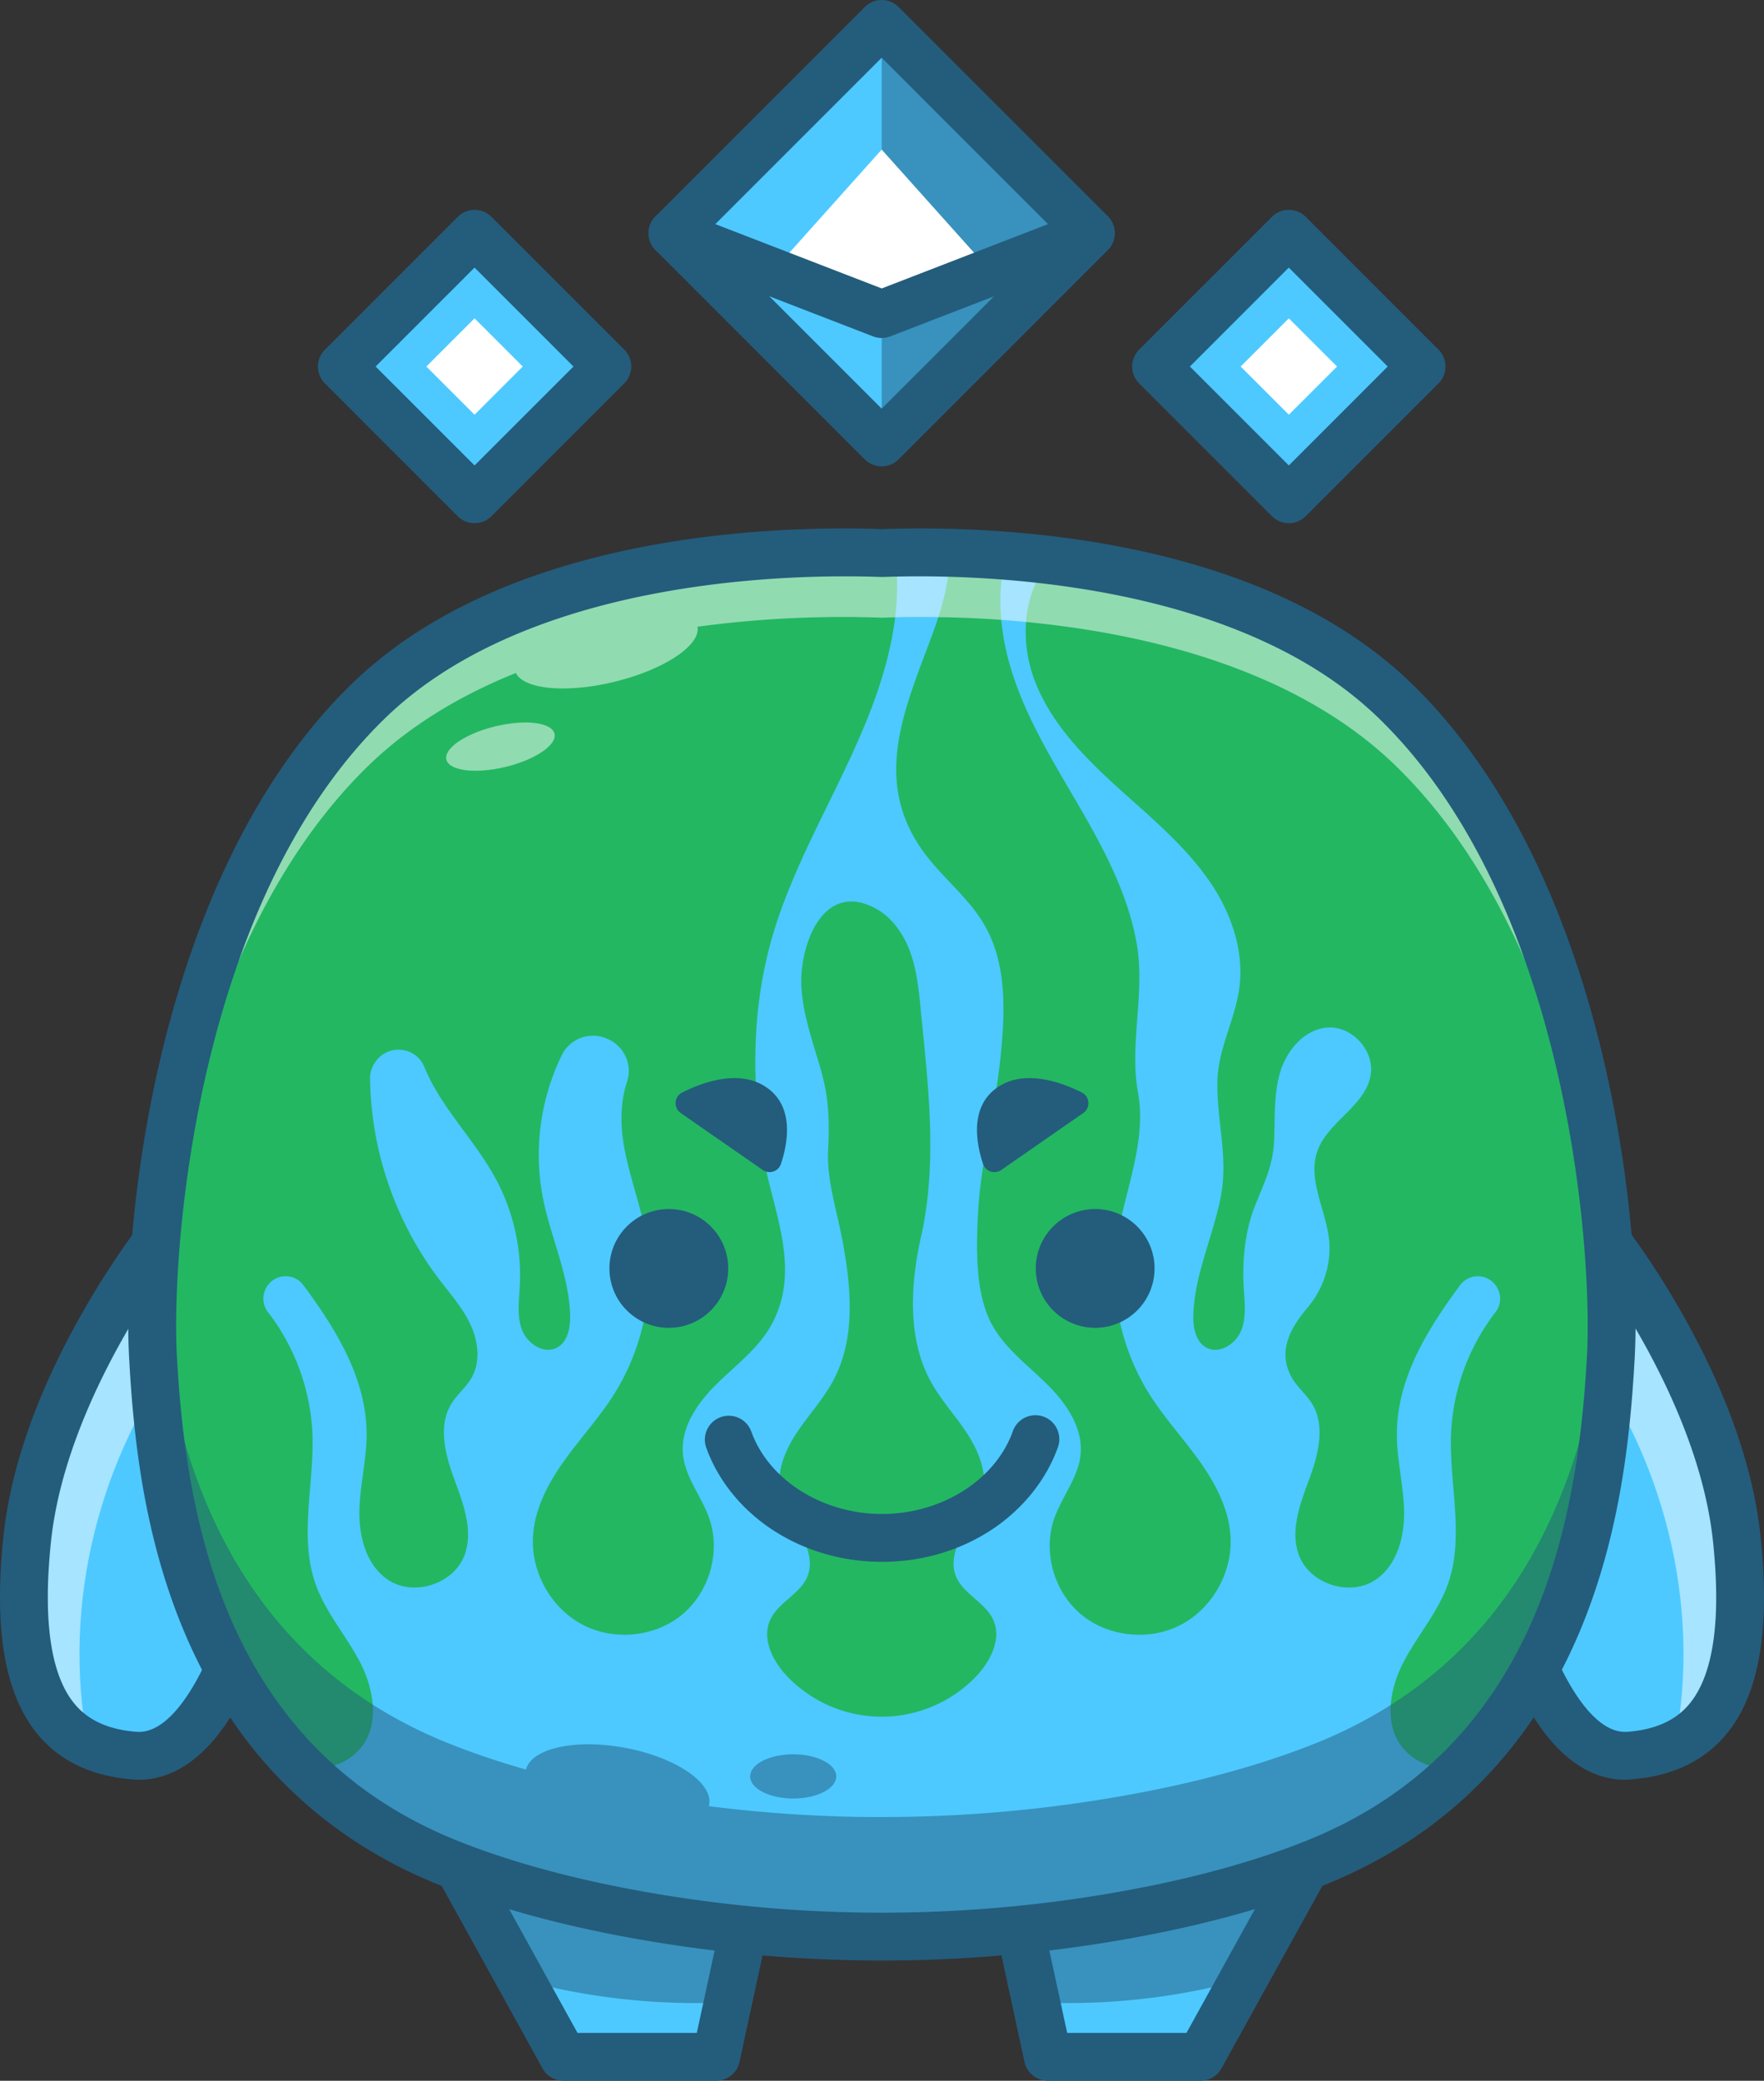 <svg xmlns="http://www.w3.org/2000/svg" viewBox="0 0 1243.19 1466.29" ><rect x="0" y="0" width="1243.19" height="1466.29" fill="#333333" stroke="none"/><style><![CDATA[.F{fill:#245c7c}.G{opacity:.5}.H{fill:#4dc9ff}.I{fill:#fff}]]></style><path d="M473.907 164.327L621.381 16.853l147.474 147.474-147.474 147.474z" class="H"/><path d="M768.85 164.32L621.38 311.8V16.85l147.47 147.47z" class="F G"/><path d="M699.63 192.82l-78.25 28.5-78.26-28.5 78.26-87.42 78.25 87.42z" class="I"/><g class="F"><path d="M621.38 328.65a16.8 16.8 0 0 1-11.92-4.94L462 176.24a16.85 16.85 0 0 1 0-23.83L609.46 4.94a16.83 16.83 0 0 1 23.83 0l147.48 147.47a16.85 16.85 0 0 1 0 23.83L633.29 323.71a16.8 16.8 0 0 1-11.91 4.94zM497.74 164.33L621.38 288 745 164.33 621.38 40.69z"/><path d="M621.38 238.18a17 17 0 0 1-6.08-1.13l-147.47-57A16.86 16.86 0 1 1 480 148.6l141.4 54.66 141.37-54.66a16.86 16.86 0 0 1 12.15 31.45l-147.47 57a16.92 16.92 0 0 1-6.07 1.13z"/></g><path d="M908.311 164.733l93.55 93.55-93.55 93.55-93.55-93.55z" class="H"/><path d="M908.31 368.69a16.75 16.75 0 0 1-11.91-4.94l-93.56-93.55a16.85 16.85 0 0 1 0-23.83l93.56-93.55a16.83 16.83 0 0 1 23.83 0l93.55 93.55a16.85 16.85 0 0 1 0 23.83l-93.55 93.55a16.76 16.76 0 0 1-11.92 4.94zm-69.71-110.4L908.31 328 978 258.29l-69.72-69.72z" class="F"/><path d="M874.358 258.289l33.962-33.962 33.962 33.962-33.962 33.962z" class="I"/><path d="M334.443 164.736l93.55 93.55-93.55 93.55-93.55-93.55z" class="H"/><path d="M334.44 368.69a16.78 16.78 0 0 1-11.92-4.94L229 270.2a16.85 16.85 0 0 1 0-23.83l93.55-93.55a16.85 16.85 0 0 1 23.84 0l93.55 93.55a16.85 16.85 0 0 1 0 23.83l-93.55 93.55a16.78 16.78 0 0 1-11.95 4.94zm-69.72-110.4L334.44 328l69.72-69.71-69.72-69.72z" class="F"/><path d="M300.474 258.294l33.962-33.962 33.962 33.962-33.962 33.962z" class="I"/><path d="M1180.38 1229.13c-9.6 4.57-20.53 7.13-32.57 8.07-55.52 4.28-82.83-107.63-82.83-107.63l46-184.5 18.35-73.68s82.83 104 94.29 213.24c8.94 85.55-8.56 128.05-43.24 144.5z" class="H"/><path d="M1180.38 1229.13c19.22-98.61-8.08-204.74-69.43-284.06l18.35-73.68s82.83 104 94.29 213.24c8.97 85.55-8.53 128.05-43.21 144.5z" class="G I"/><path d="M113,871.39s-82.83,104-94.28,213.24S39,1232.92,94.5,1237.2s82.83-107.63,82.83-107.63Z" class="H"/><path d="M62.08 1229.13c-19.22-98.61 8.08-204.74 69.43-284.06l-18.35-73.68s-82.83 104-94.28 213.24c-8.97 85.55 8.53 128.05 43.2 144.5z" class="G I"/><path d="M1145.21 1254.17c-20.73 0-49.11-11.49-74.26-61.62a311.38 311.38 0 0 1-21.9-59 16.82 16.82 0 0 1 0-8.07l64.33-258.18a16.85 16.85 0 0 1 29.54-6.43c.88 1.11 21.82 27.54 44.38 67.93 30.49 54.63 48.49 106.46 53.48 154 6.91 65.93-1 111.57-24.33 139.51-15.64 18.77-38.15 29.4-66.92 31.62-1.39.18-2.84.24-4.32.24zm-62.41-124.67c8.92 33.08 34.31 93.22 64.15 90.89 19.62-1.51 33.89-7.92 43.61-19.59 16.92-20.3 22.54-58.79 16.71-114.41-7.3-69.56-45.62-137.82-70.07-175.23zM98 1254.17a55.44 55.44 0 0 1-4.34-.17c-28.76-2.22-51.28-12.85-66.91-31.62-23.3-27.94-31.26-73.58-24.35-139.51 5-47.59 23-99.42 53.49-154 22.55-40.39 43.5-66.82 44.38-67.93a16.85 16.85 0 0 1 29.53 6.43l64.33 258.18a16.94 16.94 0 0 1 0 8.07 312.61 312.61 0 0 1-21.91 59c-25.13 50.05-53.51 61.55-74.22 61.55zm8-343C81.55 948.65 43.2 1017 35.93 1086.39c-5.83 55.62-.21 94.11 16.7 114.41 9.73 11.67 24 18.08 43.61 19.59 29.85 2.32 55.23-57.8 64.15-90.89z" class="F"/><path d="M963.93 1236.19l-87.71 158.75-30.11 54.49H738.47l-8.18-37.89-31.59-146.27 265.23-29.08zm-419.43 29.08l-31.6 146.27-8.18 37.89H397.09l-30.1-54.48-87.72-158.76 265.23 29.08z" class="H"/><g class="F"><path d="M279.27 1236.19l265.22 29.08-31.58 146.27h-22.54a469.25 469.25 0 0 1-59.62-3.8A459.84 459.84 0 0 1 367 1395zm684.66 0l-87.71 158.75a460.4 460.4 0 0 1-63.82 12.8 468 468 0 0 1-59.57 3.8h-22.54l-31.59-146.27z" class="G"/><path d="M846.1 1466.29H738.48A16.86 16.86 0 0 1 722 1453l-39.78-184.16a16.85 16.85 0 0 1 14.64-20.31l265.23-29.08a16.86 16.86 0 0 1 16.59 24.9l-117.82 213.23a16.87 16.87 0 0 1-14.76 8.71zm-94-33.71h84.08l97.3-176.09L719.12 1280zm-247.38 33.71H397.09a16.85 16.85 0 0 1-14.75-8.71l-117.83-213.24a16.86 16.86 0 0 1 16.59-24.9l265.23 29.08a16.85 16.85 0 0 1 14.67 20.31L521.19 1453a16.86 16.86 0 0 1-16.47 13.29zM407 1432.58h84.08l33-152.59-214.33-23.5z"/></g><path d="M1135.31 956.86c-4.07 73.24-16.48 201.79-106.74 290.49-27 26.56-61 49.53-103.86 66.38-47.29 18.6-100.11 31-152.58 39.27a973.07 973.07 0 0 1-150.75 11.71h-4.1-4.35l-4.35-.05c-1.45 0-2.89 0-4.34-.06a974.08 974.08 0 0 1-133.18-11.6c-52.47-8.22-105.29-20.67-152.58-39.27-42.84-16.84-76.84-39.82-103.85-66.38-90.26-88.69-102.63-217.25-106.75-290.49-5.28-95.16 20.27-334.86 151.56-462.6 107-104.11 295.88-107 362.16-104.51l9.24-.29c10.82-.26 23.92-.33 38.73.07a797.51 797.51 0 0 1 39.4 2 716.64 716.64 0 0 1 31.48 3.12c80.29 9.69 177.36 35.41 243.3 99.58C1115 622 1140.6 861.7 1135.31 956.86z" fill="#23b762"/><path d="M1053.91 924.75a15.56 15.56 0 0 0 .64-18.28l-.2-.31a15.52 15.52 0 0 0-25.3-.53c-23.55 31.71-44.63 66.33-44.6 105.17 0 18.24 4.8 36.2 5.08 54.42s-5.19 38.24-20.43 48.25c-17.94 11.77-45.75 2.85-53.5-17.16-6.66-17.24.58-36.37 7-53.71s11.74-37.71 2.05-53.46c-4.06-6.59-10.4-11.58-14.22-18.32-10.55-18.57-.69-35.48 11-49.23 11.29-13.3 17.18-31.18 15.17-48.6-2.4-20.84-15.06-41.66-8.26-61.51 7.2-21 33.81-31.88 37.61-53.71 3-17-12.72-34.63-29.95-33.68-16.3.9-29 15.64-33.72 31.25s-3.66 32.31-4.36 48.62c-.81 18.36-7.66 30.82-14 47.19-6.51 16.84-8.42 37.21-7.47 55.1.55 10.4 2.18 21.21-1.54 30.93s-15.41 17.41-24.61 12.53c-7.74-4.11-9.56-14.34-9.29-23.08.83-28.47 13.83-55.07 19.28-83 5.52-28.35-2.79-53.15-2.34-81 .41-25.5 14.44-47 16.05-72 1.52-23.38-6.77-47-19.42-66.36-17.63-27-43.11-47.79-67-69.46s-47.32-45.64-58.62-75.88c-10.43-27.92-8-62.43 11.57-84.24a716.64 716.64 0 0 0-31.48-3.12c-7.39 27.44-4 57.64 5.08 84.88C725 509.31 743.61 539 761 569s33.87 61.25 40 95.35c6.32 35.37-5.29 71.24 1 105.47 6.12 33.42-8.38 67.23-14.13 99.81a161.37 161.37 0 0 0 22.26 113c10.44 16.53 23.83 31 35.18 46.92s20.89 34 21.92 53.55c1.33 24.92-12.72 50.13-34.8 61.77s-51 8.87-70.27-7-27.37-44.11-19.21-67.69c5.36-15.47 17-28.89 18.59-45.18 1.87-18.89-10.23-36.3-23.73-49.63s-29.33-25-38.52-41.58c-12.23-21.98-11.29-54.79-9.98-79.41C691.25 819 701 783 704.84 747.59c3.49-32.49 5.31-67.39-11-95.68-11.35-19.68-30.27-33.84-43.49-52.31-36.35-50.8-11.85-101.93 7.06-153.41 6.59-17.95 12-37.69 12.19-56.66-14.81-.4-27.91-.33-38.73-.07a188.46 188.46 0 0 1-1.24 54.23c-6.43 39.07-23 75.68-40.3 111.28s-35.69 71-46.19 109.22c-13.27 48.21-13.37 99.18-5.52 148.31 6.38 39.94 28 81.34 5.95 121.25-9.2 16.61-25 28.25-38.52 41.58s-25.6 30.74-23.73 49.63c1.61 16.29 13.23 29.71 18.58 45.18 8.16 23.58 0 51.79-19.21 67.69s-48.19 18.67-70.27 7-36.13-36.85-34.8-61.77c1-19.52 10.57-37.63 21.92-53.55s24.74-30.39 35.19-46.92a161.42 161.42 0 0 0 22.25-113C451 847 442.16 825.45 439 802.74c-1.85-13.31-1.33-27.61 2.85-40.26a24.56 24.56 0 0 0-14.21-30.6l-.5-.2a24.4 24.4 0 0 0-31.11 11.7 160.11 160.11 0 0 0-13.52 100.22c5.44 28 18.44 54.56 19.28 83 .26 8.74-1.56 19-9.3 23.08-9.2 4.88-20.89-2.8-24.6-12.53s-2.09-20.53-1.55-30.93a143.71 143.71 0 0 0-16.64-74.94c-11.28-21.14-27.68-39.09-40.32-59.45A136.36 136.36 0 0 1 299 751.77c-6-14.57-26-16.31-34.66-3.14l-.31.47a19.57 19.57 0 0 0-3.24 11 240.06 240.06 0 0 0 48.39 141c7.89 10.39 16.72 20.27 22.28 32.07s7.38 26.29.94 37.63c-3.83 6.74-10.17 11.73-14.23 18.32-9.69 15.75-4.35 36.11 2.05 53.46s13.63 36.47 7 53.71c-7.74 20-35.56 28.93-53.49 17.16-15.25-10-20.72-30-20.44-48.25s5.07-36.18 5.08-54.42c0-38.84-21.05-73.46-44.59-105.17a15.53 15.53 0 0 0-25.31.53l-.2.31a15.56 15.56 0 0 0 .65 18.28 151.31 151.31 0 0 1 31.27 85.77c1.4 35.47-9.65 72.32 2.22 105.78 7 19.91 21.52 36.23 31.28 55s14 43.27 1 59.88c-9.22 11.74-24.87 16.35-40 16.2h-.45c27 26.56 61 49.53 103.86 66.38 47.29 18.6 100.11 31 152.59 39.27a970.6 970.6 0 0 0 133.61 11.56l4.34.06 4.35.05h4.35 4.1A973.07 973.07 0 0 0 772.13 1353c52.47-8.22 105.29-20.67 152.58-39.27 42.84-16.85 76.84-39.82 103.86-66.38-15.24.24-31.11-4.34-40.42-16.2-13-16.61-8.76-41.15 1-59.88s24.22-35.06 31.28-55c11.86-33.46.81-70.31 2.21-105.78a151.33 151.33 0 0 1 31.27-85.74zM686.83 1182.5l-.52.52a92.26 92.26 0 0 1-129.86 0l-.53-.52c-10.77-10.85-19.45-27.11-13.11-41 5.72-12.53 21.64-18.31 26.48-31.21 3.63-9.68-.12-20.55-5.18-29.56s-11.55-17.5-13.92-27.56c-3.48-14.82 2.64-30.28 11-43s18.94-24 26.1-37.4c16.22-30.4 12.52-67.28 5.94-101.1-3.79-19.51-10.58-40.69-9.62-60.55 1-20.25.67-37-5-56.89-5.39-18.86-12.26-37.52-13.73-57.07-2.19-29 14.13-77 51.74-57.23 12 6.33 20.31 18.35 24.92 31.15s6 26.52 7.31 40.06C654 764 660.56 815 650 867.66c-8 33.34-11.37 73.48 5.49 105.07 7.16 13.42 17.78 24.66 26.1 37.4s14.46 28.19 11 43c-2.37 10.06-8.86 18.55-13.91 27.56s-8.82 19.88-5.19 29.56c4.84 12.9 20.76 18.68 26.48 31.21 6.32 13.93-2.37 30.19-13.14 41.04z" class="H"/><path d="M1135.31 956.86c-4.07 73.24-16.48 201.79-106.74 290.49-27 26.56-61 49.53-103.86 66.38-47.29 18.6-100.11 31-152.58 39.27a973.07 973.07 0 0 1-150.75 11.71h-4.1-4.35l-4.35-.05c-1.45 0-2.89 0-4.34-.06a974.08 974.08 0 0 1-133.18-11.6c-52.47-8.22-105.29-20.67-152.58-39.27-42.84-16.84-76.84-39.82-103.85-66.38-90.26-88.69-102.63-217.25-106.75-290.49-1-18.34-.89-42.06.92-69.31 5.1 74.83 21.44 192.61 105.83 275.53 27 26.56 61 49.54 103.85 66.38 16.79 6.6 34.29 12.44 52.21 17.57 3.8-15 34.6-21.87 69.68-15.38 35.68 6.62 62.29 24.6 59.4 40.16-.06.32-.14.64-.21 1a973 973 0 0 0 104.68 7.53l4.34.06 4.35.05h4.35 4.1a971.84 971.84 0 0 0 150.75-11.71c52.47-8.22 105.29-20.67 152.58-39.27 42.84-16.85 76.84-39.82 103.86-66.38 84.4-82.94 100.73-200.72 105.82-275.55 1.81 27.25 1.94 50.98.92 69.32z" class="F G"/><path d="M1135.48 953.61c-4.32-112.46-39.15-304.29-151.73-413.85-65.94-64.17-163-89.89-243.3-99.58a748.65 748.65 0 0 0-31.48-3.12c-14.06-1.08-27.3-1.72-39.4-2-14.81-.39-27.91-.33-38.73-.07l-9.24.29a767.22 767.22 0 0 0-130.07 6.37C494 454.68 468 472 432.89 480.49c-33.72 8.18-63.7 5.29-69.34-6.26-38.12 15.37-74.3 36.52-104.11 65.53C146.86 649.33 112 841.18 107.72 953.63c-4.54-97.24 21.89-333 151.72-459.37 107-104.11 295.88-107 362.16-104.51l9.24-.29c10.82-.26 23.92-.33 38.73.07a797.51 797.51 0 0 1 39.4 2 716.64 716.64 0 0 1 31.48 3.12c80.29 9.69 177.36 35.41 243.3 99.58 129.83 126.36 156.25 362.11 151.73 459.38z" class="G I"/><g class="F"><path d="M621.6 1381.58a989 989 0 0 1-153.14-11.93c-59.39-9.3-111.92-22.84-156.15-40.23-84.95-33.42-146.31-93.75-182.4-179.31C101.15 1081.9 94 1011.5 91.05 957.8c-2.74-49.45 2.39-134.29 25-224.14 12.4-49.14 28.69-94.26 48.43-134.09 23.16-46.74 51.14-86.23 83.16-117.39 48.4-47.1 117.32-79.64 204.87-96.7 70.52-13.74 135.93-13.82 169-12.6 33.11-1.22 98.52-1.14 169 12.6 87.54 17.06 156.47 49.6 204.87 96.7 32 31.16 60 70.65 83.16 117.39 19.73 39.83 36 84.94 48.42 134.09 22.66 89.84 27.8 174.69 25.05 224.14h0c-3 53.7-10.1 124.1-38.86 192.31-36.08 85.56-97.44 145.89-182.4 179.31-44.23 17.39-96.76 30.93-156.15 40.23a988.91 988.91 0 0 1-153 11.93zm-26-975.45c-74.64 0-233.12 11.34-324.44 100.2-132.78 129.22-150.68 374-146.48 449.6 6.42 115.63 34.14 276.9 199.94 342.12 41.93 16.49 92.07 29.38 149 38.3a954.81 954.81 0 0 0 295.84 0c57-8.92 107.09-21.81 149-38.3 165.78-65.22 193.51-226.49 199.94-342.12h0c4.2-75.57-13.7-320.38-146.48-449.6-103.59-100.88-293.85-101.84-349.69-99.74h-1.27c-6.66-.25-15.22-.46-25.33-.46zm539.68 550.73h0z"/><circle cx="771.83" cy="893.86" r="41.86"/><circle cx="471.36" cy="893.86" r="41.86"/><path d="M705.63 824.48l57.77-40.11a8.46 8.46 0 0 0-1-14.51c-14.9-7.46-40.64-16.63-59.58-3.48-19.7 13.68-14.77 39.5-10 53.86a8.44 8.44 0 0 0 12.81 4.24zm-168.07 0l-57.77-40.11a8.45 8.45 0 0 1 1-14.51c14.89-7.46 40.63-16.63 59.57-3.48 19.7 13.68 14.77 39.5 10 53.86a8.44 8.44 0 0 1-12.8 4.24zm84.04 276.12c-27.92 0-54.53-7.75-77-22.43-22.08-14.45-38.79-35.19-47-58.38a16.86 16.86 0 0 1 31.76-11.3c12.23 34.39 50.16 58.41 92.24 58.41s80-24 92.24-58.41a16.85 16.85 0 1 1 31.75 11.3c-8.25 23.19-25 43.93-47 58.38-22.46 14.68-49.07 22.43-76.99 22.43z"/></g><ellipse cx="352.98" cy="526.26" rx="39.19" ry="14.75" transform="matrix(.972 -.233 .233 .972 -113.03 96.86)" class="G I"/><ellipse cx="559.02" cy="1251.82" rx="30.34" ry="15.59" class="F G"/></svg>